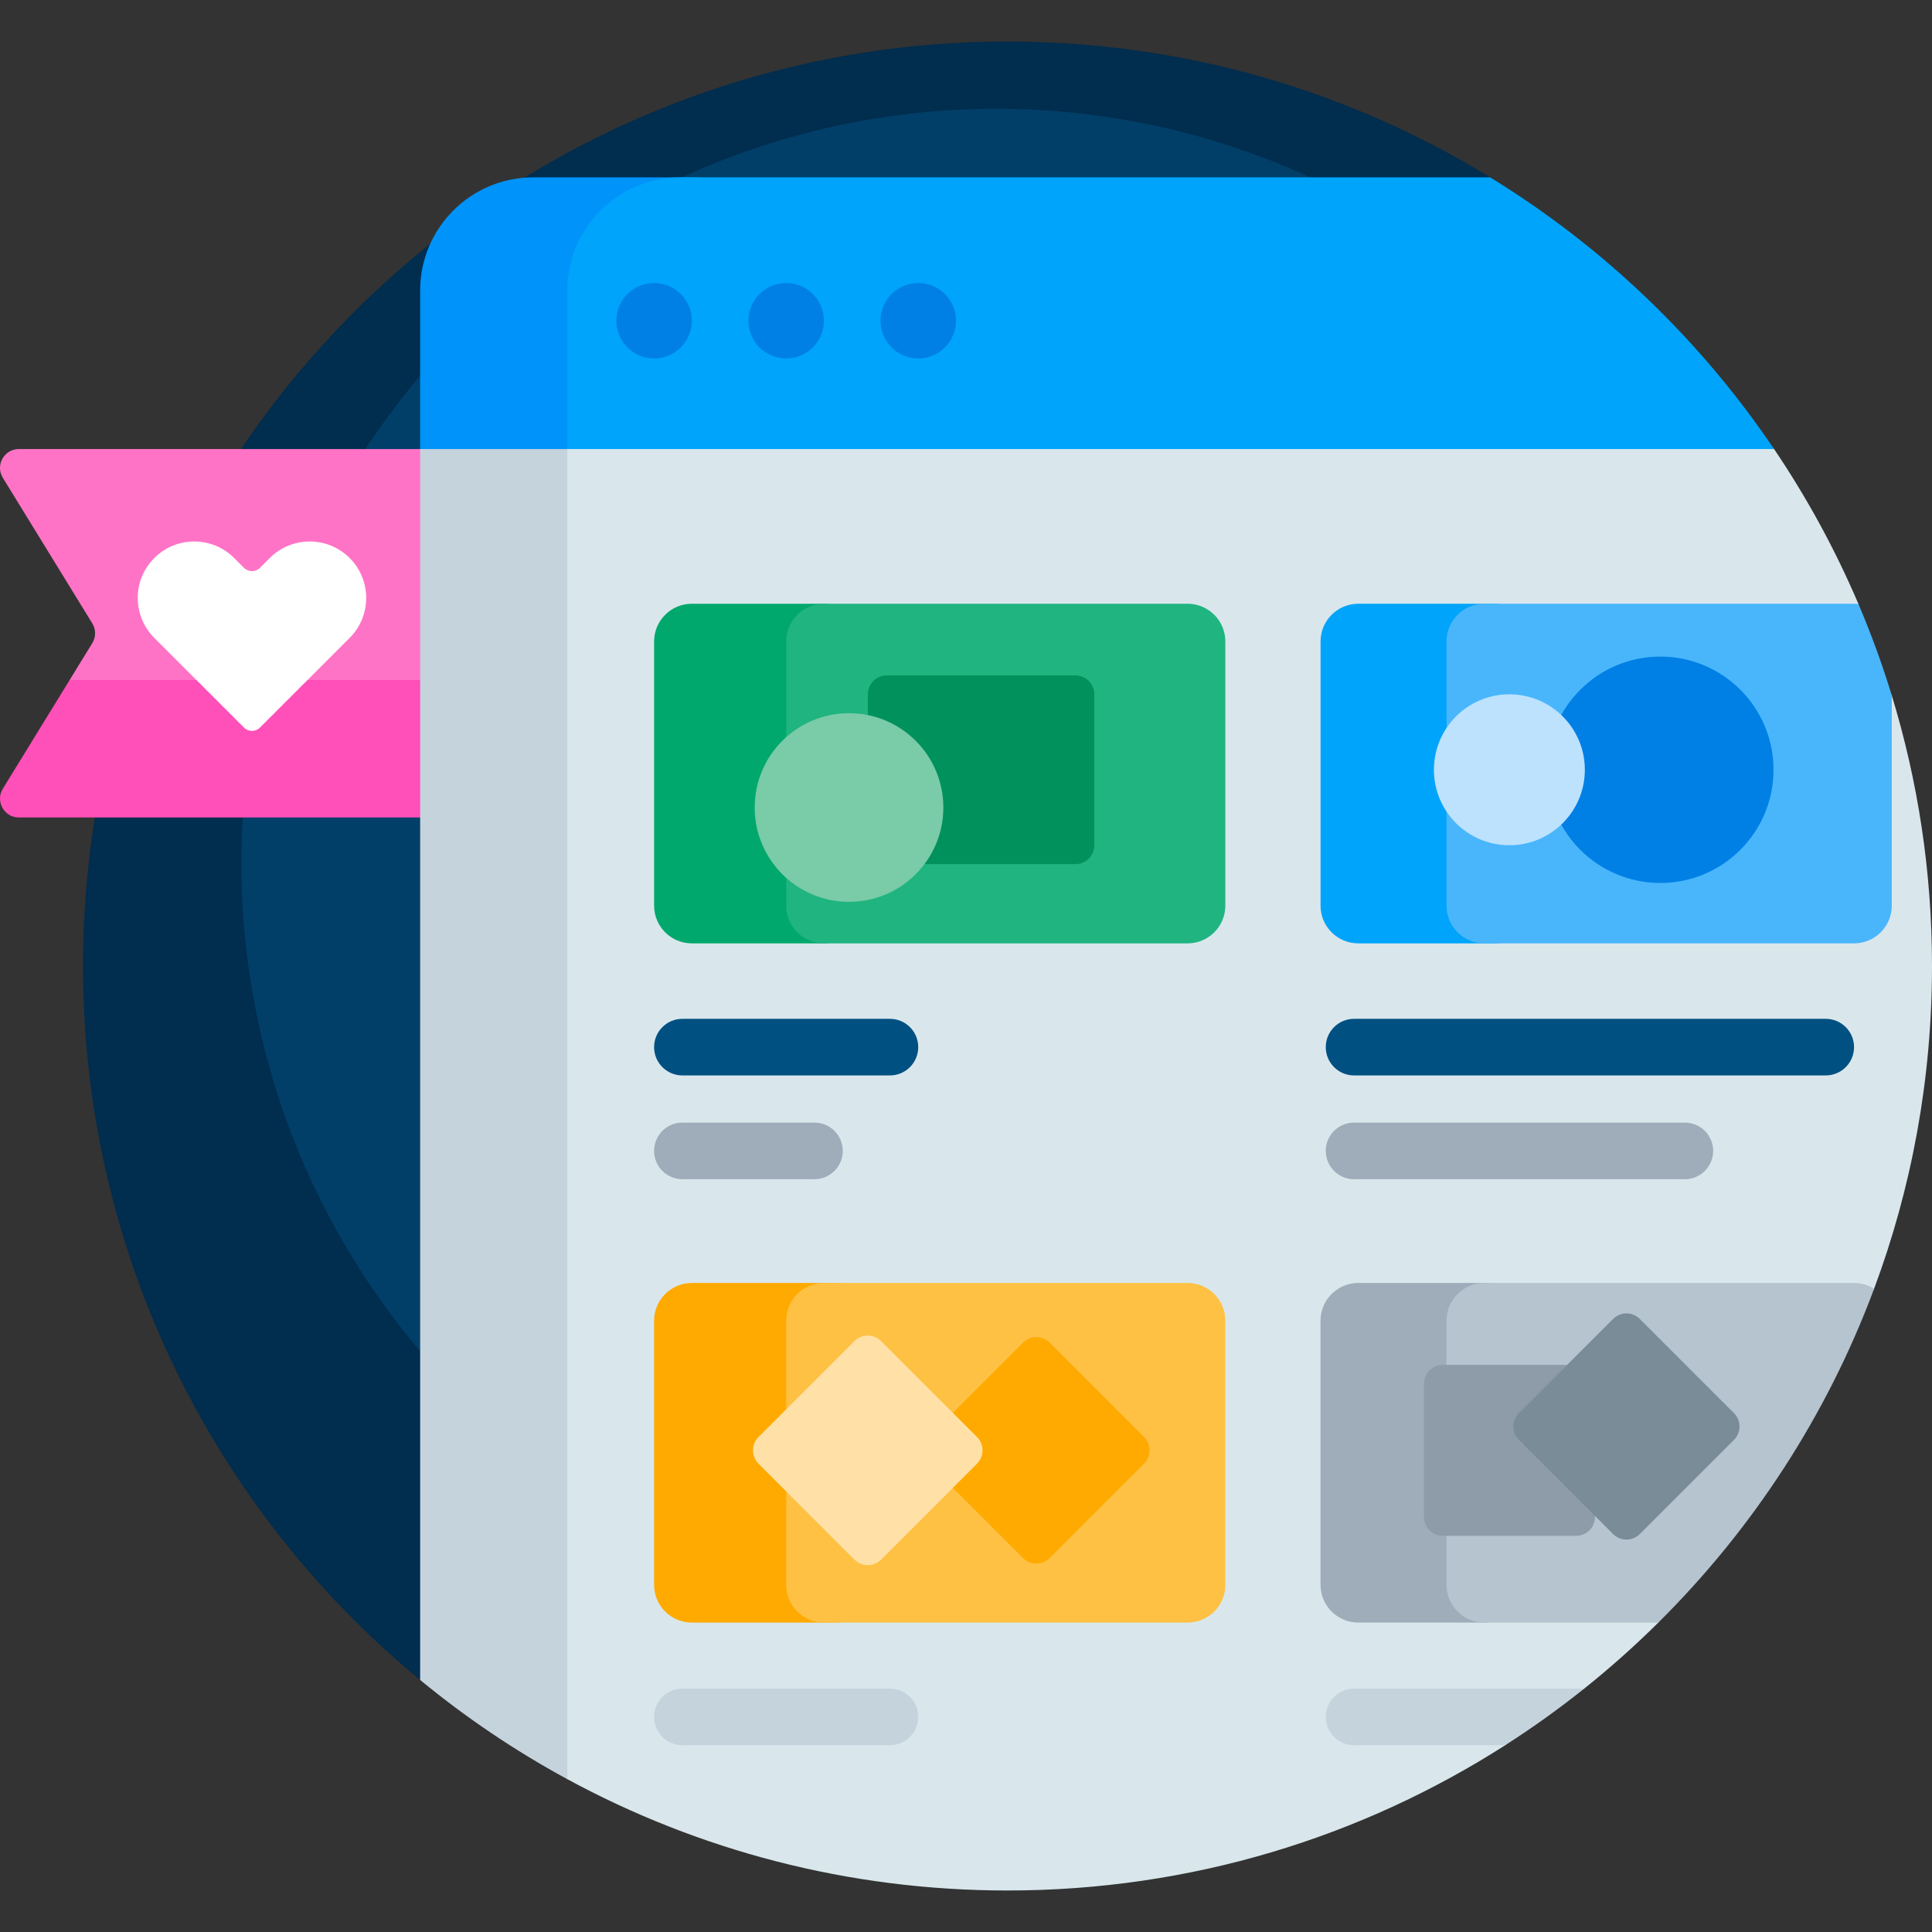 <svg xmlns="http://www.w3.org/2000/svg" id="Capa_1" viewBox="0 0 512 512"><rect x="0" y="0" width="512" height="512" fill="#333333" stroke="none"/><g><path d="m140 79h282.572c-10.214-9.778-21.273-18.681-33.057-26.588-2.771-1.86 8.244-3.664 5.395-5.412-37.231-22.835-81.033-36-127.91-36-135.31 0-245 109.69-245 245 0 76.198 34.785 144.271 89.342 189.206.762.627 1.527-9.306 2.296-8.687 8.355 6.715 17.16 12.893 26.362 18.482z" fill="#012d4e"></path><circle cx="263.967" cy="228.83" fill="#013f69" r="200"></circle><path d="m24.458 165.201c.987 1.606.987 3.63 0 5.236l-6.005 9.773 107.994 6.578v-67.788h-121.439c-3.91 0-6.307 4.286-4.26 7.618z" fill="#ff73c6"></path><path d="m18.453 180.21-17.705 28.811c-2.047 3.332.35 7.618 4.26 7.618h121.439v-36.429z" fill="#ff4fb8"></path><path d="m118.384 115.851-7.042 3.149v326.206c12.082 9.951 25.134 18.768 38.992 26.287.809.439 1.621-6.687 2.436-6.256 3.105 1.639 6.249 3.214 9.431 4.722v-360.959h-43.816v6.851z" fill="#c5d3dd"></path><path d="m150.333 109v362.492c34.688 18.82 74.429 29.508 116.667 29.508 48.562 0 93.824-14.129 131.9-38.5 1.218-.78-.996-3.369.207-4.17 4.571-3.041 9.034-6.232 13.382-9.565 1.316-1.009 6.047-.231 7.341-1.266 6.86-5.482 13.419-11.325 19.648-17.5 1.475-1.462-7.633-8.158-6.196-9.657 20.664-21.546 37.429-46.862 49.16-74.811 1.277-3.042 13.058-.9 14.214-4.003 9.922-26.626 15.344-55.444 15.344-85.528 0-24.946-3.728-49.021-10.658-71.699-.512-1.676-4.821-2.369-5.369-4.03-1.705-5.176-3.577-10.276-5.612-15.293-.534-1.317 2.7-3.605 2.144-4.911-6.157-14.455-13.663-28.197-22.36-41.068-.765-1.132-13.769-2.257-14.552-3.375-1.566-2.236-3.168-4.444-4.806-6.625h-300.454z" fill="#d9e7ec"></path><path d="m183.342 107.5h-22.66l-10.349 11.5h-38.992v-42c0-16.569 13.431-30 30-30h42c19.882 0 36 16.118 36 36 .001 19.882-16.117 24.5-35.999 24.5z" fill="#0093fa"></path><path d="m394.91 47h-214.577c-16.569 0-30 13.431-30 30v42h319.812c-19.621-29.038-45.305-53.643-75.235-72z" fill="#00a4fb"></path><path d="m218.342 250h-35c-5.523 0-10-4.477-10-10v-70c0-5.523 4.477-10 10-10h35c5.523 0 10 4.477 10 10v70c0 5.523-4.477 10-10 10z" fill="#00a86d"></path><path d="m314.726 250h-96.385c-5.523 0-10-4.477-10-10v-70c0-5.523 4.477-10 10-10h96.385c5.523 0 10 4.477 10 10v70c0 5.523-4.477 10-10 10z" fill="#1fb480"></path><path d="m396.044 250h-36.087c-5.523 0-10-4.477-10-10v-70c0-5.523 4.477-10 10-10h36.087c5.523 0 10 4.477 10 10v70c0 5.523-4.477 10-10 10z" fill="#00a4fb"></path><path d="m501.342 240v-55.699c-2.528-8.272-5.482-16.359-8.836-24.233-.382-.044-.77-.068-1.164-.068h-98c-5.523 0-10 4.477-10 10v70c0 5.523 4.477 10 10 10h98c5.523 0 10-4.477 10-10z" fill="#49b6fc"></path><path d="m221.342 430h-38c-5.523 0-10-4.477-10-10v-70c0-5.523 4.477-10 10-10h38c5.523 0 10 4.477 10 10v70c0 5.523-4.477 10-10 10z" fill="#fa0"></path><path d="m314.726 430h-96.385c-5.523 0-10-4.477-10-10v-70c0-5.523 4.477-10 10-10h96.385c5.523 0 10 4.477 10 10v70c0 5.523-4.477 10-10 10z" fill="#ffc143"></path><path d="m393.342 430h-33.385c-5.523 0-10-4.477-10-10v-70c0-5.523 4.477-10 10-10h33.385c5.523 0 10 4.477 10 10v70c0 5.523-4.477 10-10 10z" fill="#9facba"></path><path d="m491.342 340h-98c-5.523 0-10 4.477-10 10v70c0 5.523 4.477 10 10 10h46.137c24.983-24.766 44.661-54.875 57.178-88.471-1.54-.968-3.362-1.529-5.315-1.529z" fill="#b6c4cf"></path><path d="m483.842 285h-125c-4.142 0-7.5-3.358-7.5-7.5 0-4.142 3.358-7.5 7.5-7.5h125c4.142 0 7.5 3.358 7.5 7.5 0 4.142-3.358 7.5-7.5 7.5z" fill="#015082"></path><path d="m446.508 312.5h-87.667c-4.142 0-7.5-3.358-7.5-7.5 0-4.142 3.358-7.5 7.5-7.5h87.667c4.142 0 7.5 3.358 7.5 7.5 0 4.142-3.358 7.5-7.5 7.5z" fill="#9facba"></path><path d="m235.842 285h-55c-4.142 0-7.5-3.358-7.5-7.5 0-4.142 3.358-7.5 7.5-7.5h55c4.142 0 7.5 3.358 7.5 7.5 0 4.142-3.358 7.5-7.5 7.5z" fill="#015082"></path><path d="m215.842 312.5h-35c-4.142 0-7.5-3.358-7.5-7.5 0-4.142 3.358-7.5 7.5-7.5h35c4.142 0 7.5 3.358 7.5 7.5 0 4.142-3.358 7.5-7.5 7.5z" fill="#9facba"></path><path d="m358.842 447.5c-4.142 0-7.5 3.358-7.5 7.5s3.358 7.5 7.5 7.5h40.058c7.246-4.638 14.232-9.647 20.931-15z" fill="#c5d3dd"></path><path d="m235.842 447.5h-55c-4.142 0-7.5 3.358-7.5 7.5s3.358 7.5 7.5 7.5h55c4.142 0 7.5-3.358 7.5-7.5s-3.358-7.5-7.5-7.5z" fill="#c5d3dd"></path><g fill="#0080e5"><circle cx="173.342" cy="85" r="10"></circle><circle cx="208.342" cy="85" r="10"></circle><circle cx="243.342" cy="85" r="10"></circle></g><path d="m71.492 147.884-2.595 2.595c-1.172 1.172-3.071 1.172-4.243 0l-2.595-2.595c-5.845-5.845-15.323-5.845-21.168 0-5.845 5.845-5.845 15.323 0 21.168l23.763 23.763c1.172 1.172 3.071 1.172 4.243 0l23.763-23.763c5.845-5.845 5.845-15.323 0-21.168-5.846-5.846-15.323-5.846-21.168 0z" fill="#fff"></path><path d="m235 229h50c2.761 0 5-2.239 5-5v-40c0-2.761-2.239-5-5-5h-50c-2.761 0-5 2.239-5 5v40c0 2.761 2.239 5 5 5z" fill="#00915d"></path><circle cx="225" cy="214" fill="#7acba7" r="25"></circle><circle cx="440" cy="204" fill="#0080e5" r="30"></circle><circle cx="400" cy="204" fill="#bde2fd" r="20"></circle><path d="m278.18 355.818 25.002 25.002c1.953 1.953 1.953 5.118 0 7.071l-25.002 25.002c-1.953 1.953-5.118 1.953-7.071 0l-25.002-25.002c-1.953-1.953-1.953-5.118 0-7.071l25.002-25.002c1.953-1.953 5.119-1.953 7.071 0z" fill="#fa0"></path><path d="m422.687 366.7v35.31c0 2.761-2.239 5-5 5h-35.31c-2.761 0-5-2.239-5-5v-35.31c0-2.761 2.239-5 5-5h35.31c2.761 0 5 2.239 5 5z" fill="#8d9ca8"></path><path d="m459.53 381.573-24.968 24.968c-1.953 1.953-5.118 1.953-7.071 0l-24.968-24.968c-1.953-1.953-1.953-5.118 0-7.071l24.968-24.968c1.953-1.953 5.118-1.953 7.071 0l24.968 24.968c1.953 1.952 1.953 5.118 0 7.071z" fill="#7a8c98"></path><path d="m233.504 355.406 25.414 25.414c1.953 1.953 1.953 5.118 0 7.071l-25.414 25.414c-1.953 1.953-5.118 1.953-7.071 0l-25.414-25.414c-1.953-1.953-1.953-5.118 0-7.071l25.414-25.414c1.952-1.953 5.118-1.953 7.071 0z" fill="#ffe1a8"></path></g><g></g><g></g><g></g><g></g><g></g><g></g><g></g><g></g><g></g><g></g><g></g><g></g><g></g><g></g><g></g></svg>